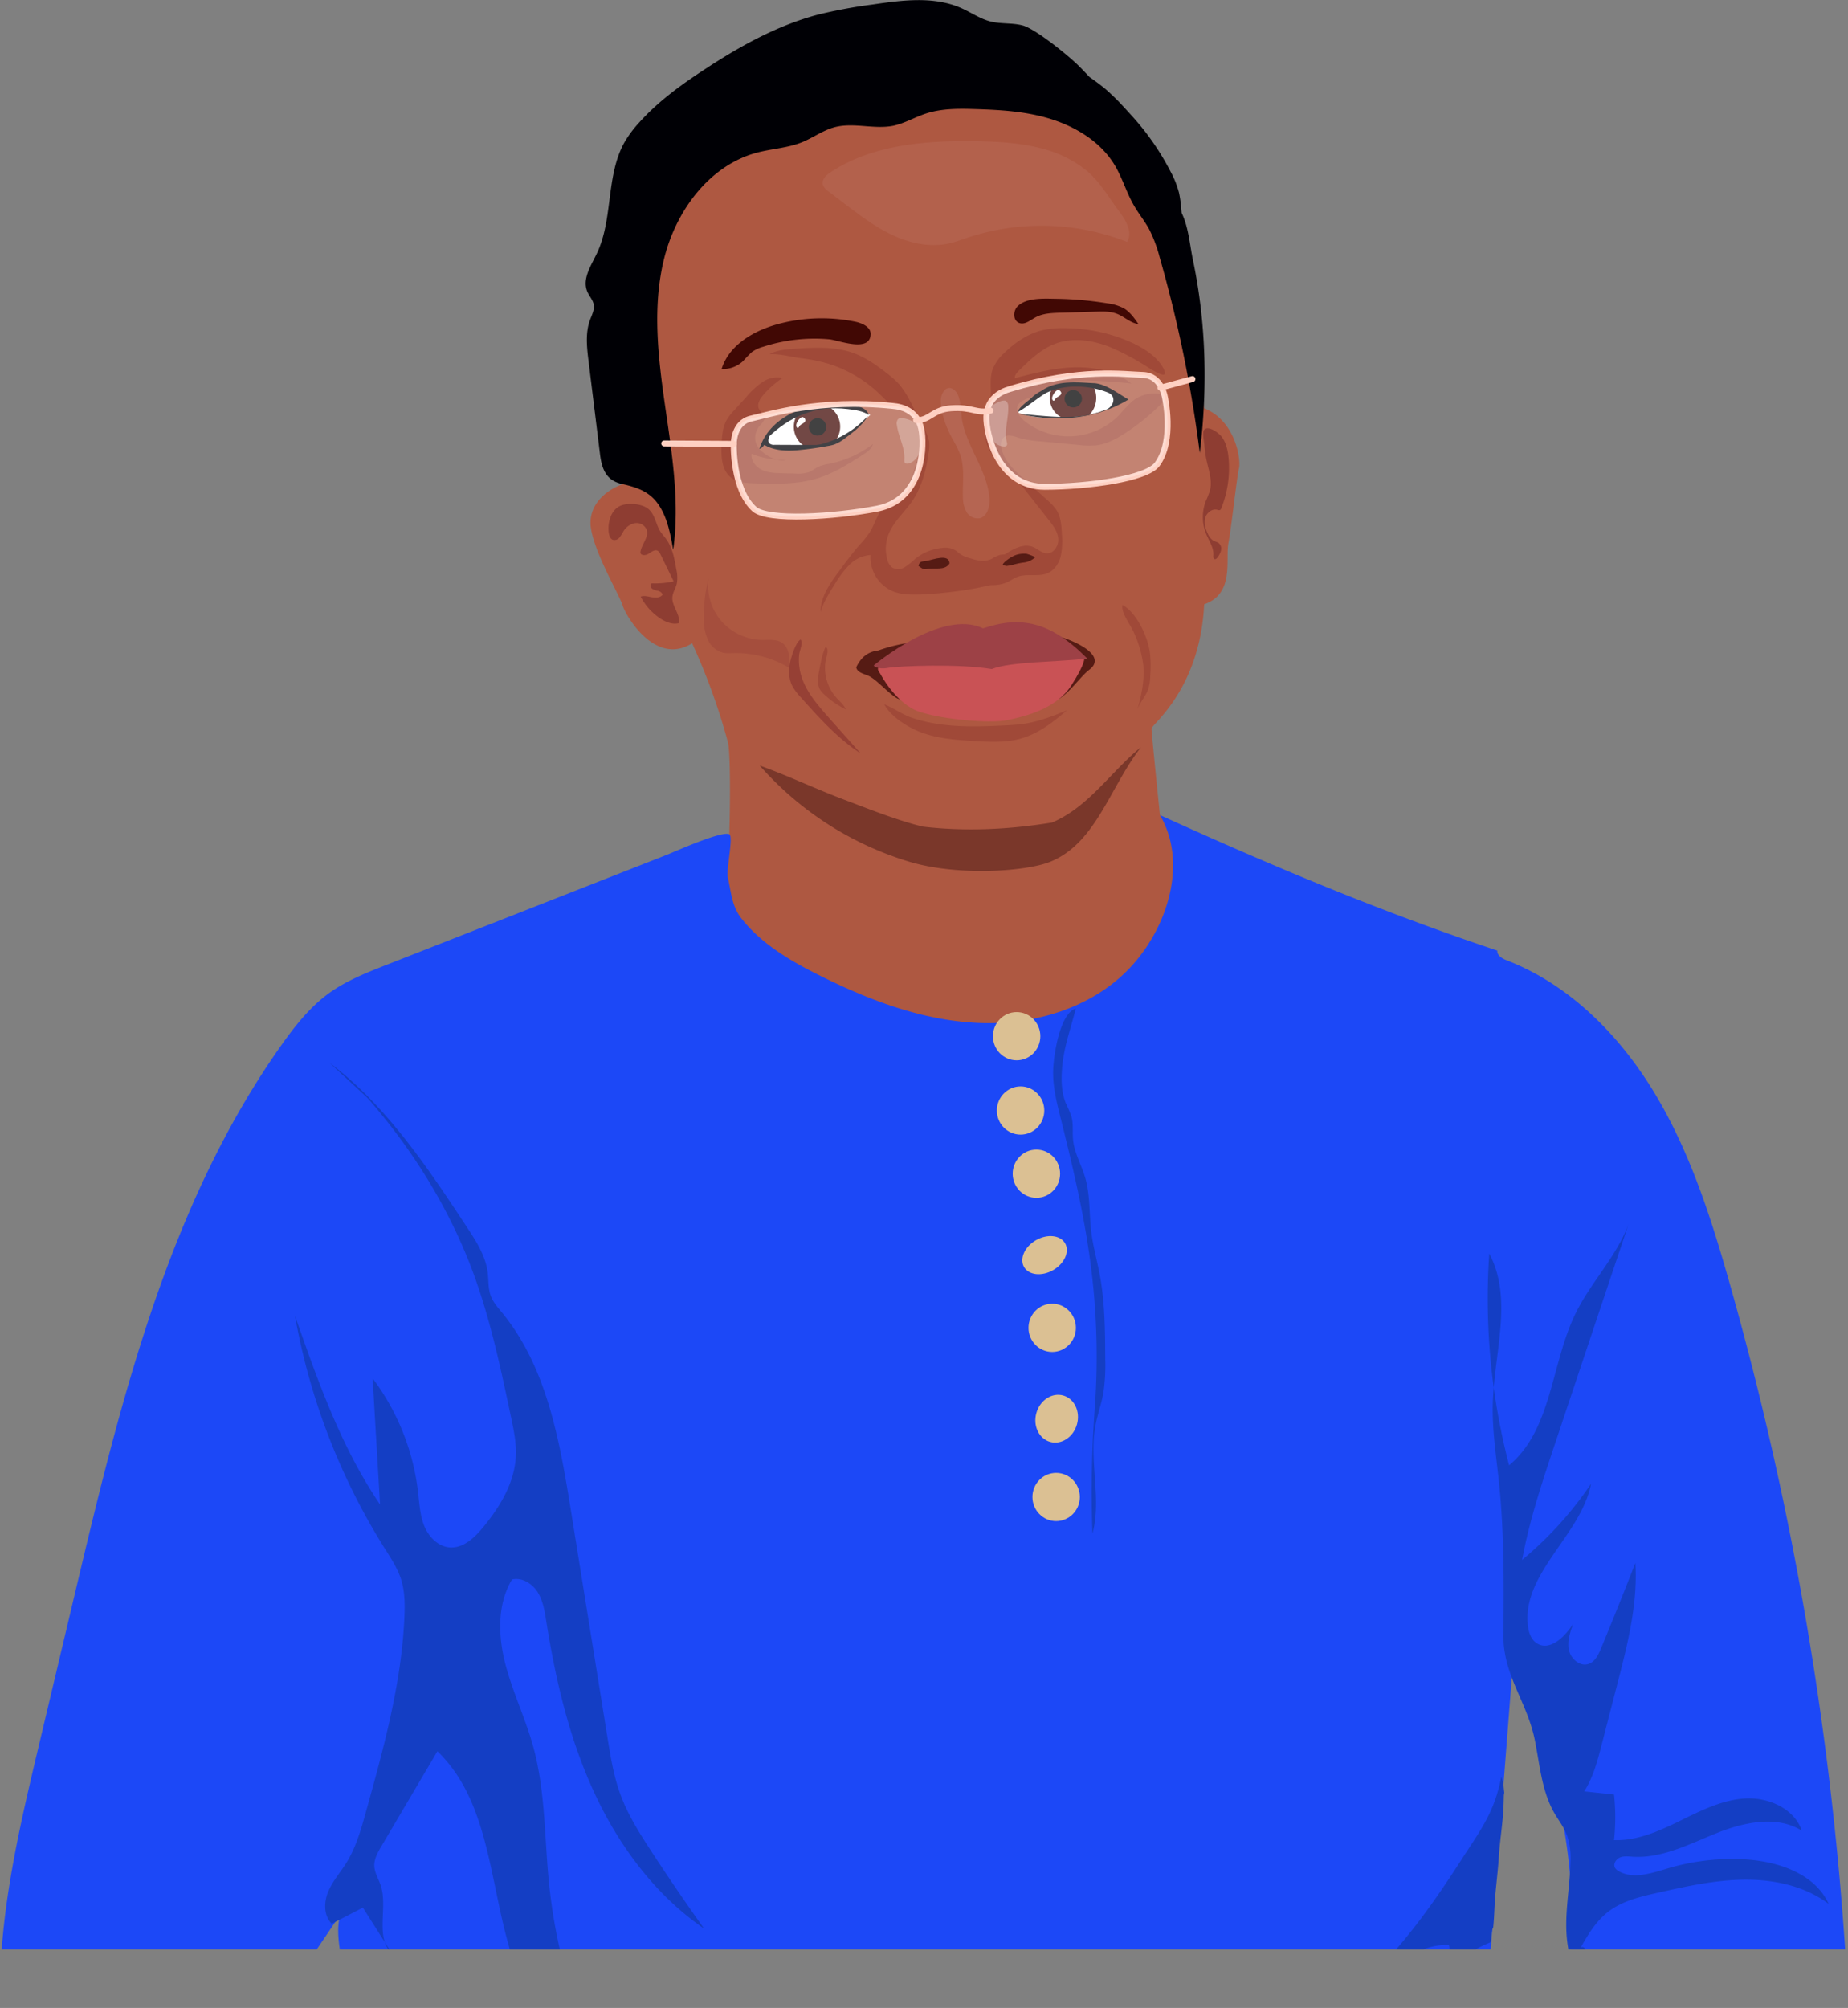 <svg xmlns="http://www.w3.org/2000/svg" xmlns:xlink="http://www.w3.org/1999/xlink" viewBox="0 0 779.54 846.87"><rect x="0" y="0" width="779.54" height="846.87" fill="#808080" stroke="none"/><defs><style>.cls-1,.cls-10,.cls-12{fill:none;}.cls-2{clip-path:url(#clip-path);}.cls-3{fill:#ae5841;}.cls-4{fill:#a04938;}.cls-5{fill:#000005;}.cls-6{fill:#410804;}.cls-11,.cls-7,.cls-8{fill:#fff;}.cls-8{opacity:0.27;}.cls-13,.cls-9{fill:#c48178;}.cls-9{opacity:0.32;}.cls-10,.cls-12{stroke:#fed0c2;stroke-miterlimit:10;stroke-width:2.5px;}.cls-11{opacity:0.26;}.cls-12{stroke-linecap:round;}.cls-13{opacity:0.21;}.cls-14{fill:#561b14;}.cls-15{fill:#c95255;}.cls-16{fill:#9d4146;}.cls-17{fill:#964035;}.cls-18{fill:#a54e3d;}.cls-19{fill:#8e3d32;}.cls-20{fill:#7a372a;}.cls-21{fill:#1c48f7;}.cls-22{fill:#143ec4;}.cls-23{fill:#dbc093;}</style><clipPath id="clip-path" transform="translate(-3.15 -25.8)"><rect class="cls-1" width="796" height="848"/></clipPath></defs><g id="Layer_2" data-name="Layer 2"><g id="Слой_1" data-name="Слой 1"><g class="cls-2"><path class="cls-3" d="M503.56,145.56c-3.12-4.89-16.89-44.45-17.34-45.78S457.33,66.89,456,66s-29.33-8.44-46.67-8.89-50.66-4.89-67.11,2.67-47.55,23.11-54.66,31.11-21.34,9.33-20.89,25.78-4,24.44-.89,58.22,17.78,60.89,17.78,60.89-6.23-8-14.23-6.67-18.66,8.45-16.89,19.56,12,28,13.34,32.44,13.78,25.78,29.33,16a267.73,267.73,0,0,1,15.11,41.78c1.34,5.33.89,40,0,49.33s-.44,22.67,3.11,25.78,14.67,26.22,29.34,36,53.77,42.22,89.77,44,124-46.22,119.56-53.33-26.67-48.89-38.22-55.11-21.34-16-21.34-16-3.55-34.67-3.55-36.45,20.44-16.44,22.22-52.44C524,276.22,520,262,521.33,254.89s3.56-28,4.45-31.56-1.34-20-14.67-25.33C507.56,174.89,503.56,145.56,503.56,145.56Z" transform="translate(-3.15 -25.8)"/><path class="cls-4" d="M407,258.52a3.86,3.86,0,0,1,.93,1.4c1.22,3.22,6.47,4.13,8.42,7,1.42,2.06,9.77,3.16,12.23,2.67-6.88,4.43-29.33,6.78-37.51,6.95-3.79.08-7.68.07-11.21-1.32a15.5,15.5,0,0,1-9.48-15.32,13.84,13.84,0,0,0-8.93,4.13,41.29,41.29,0,0,0-6.06,8c-2.4,3.77-4.83,7.6-6.08,11.88-.09-6.28,3.81-11.84,7.55-16.9,2.9-3.92,5.8-7.85,9-11.53a40.65,40.65,0,0,0,4.32-5.39c1.93-3.17,2.82-7,5.34-9.74,2-2.15,4.77-3.37,7-5.29,4.12-3.56,5.83-9.1,7.27-14.35,1.17-4.3,2.28-8.85,1.12-13.15a25.9,25.9,0,0,0-4.13-7.71,5.11,5.11,0,0,0-2.07-2,9,9,0,0,0-2.44-.3c-3-.31-5.32-2.8-7.49-5a55,55,0,0,0-21.44-13.1A67.34,67.34,0,0,0,341,176.89c-4.47-.61-8.62-1.89-13.21-1.7,3.2-1.79,7-2.06,10.65-2.3,8.16-.54,16.57-1,24.29,1.66,5.39,1.89,10.13,5.24,14.63,8.76a37.09,37.09,0,0,1,5.22,4.71,41.33,41.33,0,0,1,5.28,8.57l5.3,10.39a16.86,16.86,0,0,1,1.94,5.12,15.56,15.56,0,0,1-.18,4.36c-1,7.28-2.84,14.64-7,20.71-3.27,4.78-7.94,8.71-10,14.12a16.87,16.87,0,0,0-.54,10.3,6,6,0,0,0,2.2,3.62,5.22,5.22,0,0,0,5.23-.2,29.06,29.06,0,0,0,4.29-3.41,21.25,21.25,0,0,1,11.81-4.73,8.26,8.26,0,0,1,5.71,1.34,11.87,11.87,0,0,0,4.57,2.73l1.87.53a17.62,17.62,0,0,0,4.64.88,8.68,8.68,0,0,0,3.93-.91,15.75,15.75,0,0,1,3.23-1.56,21.73,21.73,0,0,1,2.43-.24A12.52,12.52,0,0,0,431,258.3c-.66,1.21-2.09,1.72-3.31,2.37a11.48,11.48,0,0,0-4,3.53c-.82,1.16-1.48,2.52-2.68,3.28a7.45,7.45,0,0,1-3.47.81l-3.33.21a8.25,8.25,0,0,1-4-.4c-2.24-1-3-3.75-4.66-5.62a5.88,5.88,0,0,1-1-1.36,1.31,1.31,0,0,1,.28-1.57C405.68,260.07,405.94,258.27,407,258.52Z" transform="translate(-3.15 -25.8)"/><path class="cls-4" d="M453.52,164.22a40.61,40.61,0,0,0-10.56.83c-6.19,1.48-11.66,5.19-16.2,9.64a18.52,18.52,0,0,0-4.91,6.94c-1.35,3.89-.48,8.16-.8,12.26a4.88,4.88,0,0,1-.32,1.57,11.77,11.77,0,0,1-1.26,1.84c-1.32,1.92-1.28,4.44-1.2,6.77.16,4.17.39,8.57,2.64,12.1,1.44,2.25,3.59,3.94,5.54,5.77a88.15,88.15,0,0,1,8.48,9.71L445.46,245c1.87,2.37,3.82,4.92,4.1,7.92s-1.91,6.44-4.92,6.26c-2.11-.12-3.74-1.86-5.69-2.67-4.09-1.69-8.6.89-12.27,3.37a30.89,30.89,0,0,0-5,3.89c-2.74,2.8-5.2,7-9.1,6.68-.24.82.87,1.33,1.72,1.46,4.66.7,9.65,1.37,13.91-.66,1.39-.66,2.65-1.58,4.08-2.13,4.13-1.58,9.06.18,13.06-1.71,2.74-1.29,4.51-4.12,5.26-7.06a31.57,31.57,0,0,0,.48-9.06c-.16-3.58-.38-7.34-2.29-10.37a20.69,20.69,0,0,0-3.89-4.21l-10.05-9.06c-4.07-3.66-8.37-7.74-9.32-13.13a4.62,4.62,0,0,1,.85-4.1c1.67-1.66,4.44-.64,6.69.08a38.72,38.72,0,0,0,8.3,1.39l16.81,1.58a34.79,34.79,0,0,0,7.28.17c4.46-.51,8.53-2.71,12.3-5.15A92.06,92.06,0,0,0,492.13,197c1.29-1.26,2.64-2.87,2.27-4.63a14.9,14.9,0,0,0-13.48,2.55,57.31,57.31,0,0,0-5.38,5.63,29.86,29.86,0,0,1-40,3c-2.13-1.66-4.2-4.41-3-6.83.69-1.41,2.27-2.13,3.72-2.73l10.35-4.3a42,42,0,0,1,9-3,38.81,38.81,0,0,1,7.77-.34q8.53.27,17,1.17c-6.75-5.18-15.59-7-24.09-6.78s-16.83,2.42-25.06,4.57c-.13-1.25.84-2.33,1.75-3.21,4.58-4.49,9.35-9.11,15.36-11.34,7.4-2.75,15.78-1.49,23.11,1.45a107.19,107.19,0,0,1,15.12,8c1.92,1.16,10.59,7.06,7.23.79-4.16-7.75-16.07-12.39-24-14.52A70.7,70.7,0,0,0,453.52,164.22Z" transform="translate(-3.15 -25.8)"/><path class="cls-4" d="M325.42,192.05a39.36,39.36,0,0,1,7.84-6.85A11.26,11.26,0,0,0,324.7,187a33.25,33.25,0,0,0-6.59,6.07l-5.32,5.86a23.4,23.4,0,0,0-3,3.81c-1.85,3.17-2.11,7-2.26,10.64-.2,5,0,10.68,3.92,13.78,2.73,2.18,6.49,2.39,10,2.5,9,.27,18.15.51,26.73-2.18,6.89-2.15,13.07-6.1,19.15-10,1.73-1.11,3.6-2.41,4.06-4.41a44.94,44.94,0,0,1-18.31,8.32,20.5,20.5,0,0,0-4.4,1.15c-1.54.69-2.85,1.83-4.42,2.43a14.23,14.23,0,0,1-5.52.58l-5.88-.16c-2.85-.08-5.79-.18-8.36-1.42s-4.67-3.92-4.28-6.75a35.67,35.67,0,0,0,14.66,2.5c-2.68.79-5.56-.31-7.95-1.77s-4.51-3.36-5.1-6a7.82,7.82,0,0,1,1-5.48c.76-1.39,3-3,2.84-4.62s-2.38-2.67-2.65-4.41C322.7,195.4,324.16,193.47,325.42,192.05Z" transform="translate(-3.15 -25.8)"/><path class="cls-5" d="M506.39,135.6c-1.41-6.72-1.83-13.86-4.79-20l-.18-1.92a48.18,48.18,0,0,0-.93-6.56,39.43,39.43,0,0,0-3.59-9,108.92,108.92,0,0,0-13.62-20.4c-1.85-2.18-3.79-4.3-5.74-6.4a91.61,91.61,0,0,0-8.19-8.06c-2.13-1.79-4.4-3.39-6.64-5-1.38-1.46-2.83-3-4.38-4.54-4-4.08-18.29-15.72-23.8-17.19-4.36-1.16-9-.56-13.41-1.63s-8.24-3.8-12.4-5.65c-11.56-5.14-24.88-3.4-37.4-1.56a209.18,209.18,0,0,0-22.82,4.21c-17.19,4.49-33,13.25-47.85,23-10.06,6.56-19.9,13.68-27.91,22.63A47.14,47.14,0,0,0,266.47,86c-7.83,14.13-4.6,32.22-11.59,46.78-2.46,5.13-6.23,10.74-4,16,.82,1.94,2.43,3.56,2.75,5.64s-.83,4.26-1.6,6.33c-2,5.47-1.34,11.52-.62,17.3l4.83,39.24c.8,6.48,2.64,11.15,9.22,12.62,7.43,1.67,12.88,3.68,16.75,10.82,2.82,5.19,3.88,11.12,4.91,16.93,2.87-20.46-.63-41.21-3.56-61.67s-5.25-41.56-.15-61.58,19.17-39,39.16-44.26c6.25-1.64,12.87-1.92,18.86-4.34,4.71-1.9,8.91-5.07,13.82-6.37,8-2.1,16.55,1,24.64-.59,4.79-1,9.09-3.58,13.73-5.12,6.65-2.19,13.81-2.14,20.81-1.92,11.06.33,22.26,1,32.79,4.45S467.69,86,473.38,95.47c3.28,5.48,5,11.76,8.26,17.27,1.95,3.33,4.41,6.35,6.26,9.74a58.44,58.44,0,0,1,4.47,12,549.11,549.11,0,0,1,16.88,82.34C512.57,189.68,512,162.33,506.39,135.6Z" transform="translate(-3.15 -25.8)"/><path class="cls-6" d="M370.42,166.81c.13-3.05-3.5-4.71-6.5-5.33a70.6,70.6,0,0,0-33,1.12c-10.07,2.81-20.33,8.86-23.38,18.86a12.57,12.57,0,0,0,9.1-3.4,52.54,52.54,0,0,1,3.68-3.78,15.32,15.32,0,0,1,4.77-2.23A70.39,70.39,0,0,1,353,168.91C356.92,169.3,370.11,174.63,370.42,166.81Z" transform="translate(-3.15 -25.8)"/><path class="cls-6" d="M432.4,155c-2,2-1.95,6,.64,7,2.37.92,4.71-1.14,6.93-2.36,3.08-1.68,6.73-1.83,10.23-1.94l15.42-.46c3-.09,6-.16,8.75.93,3.11,1.23,5.67,3.89,9,4.32-1.69-2.47-3.47-5-6-6.57a19.94,19.94,0,0,0-7.08-2.18,146.32,146.32,0,0,0-21.82-1.92C443.6,151.75,436.14,151.25,432.4,155Z" transform="translate(-3.15 -25.8)"/><path class="cls-7" d="M346.17,214.67c11.83-2.17,14.51-5.76,24.08-13.84-8.5-7.16-39.08-4.83-44.17,12.17C330.4,215.45,341.6,215.5,346.17,214.67Z" transform="translate(-3.15 -25.8)"/><path class="cls-7" d="M437.29,195.29C452.79,181,483,190.52,473.56,197c-11.31,6.15-33.85,6.31-40.77,2.85C432.4,198.9,435.1,196.89,437.29,195.29Z" transform="translate(-3.15 -25.8)"/><path class="cls-6" d="M352.54,197.27a5.39,5.39,0,0,1-1.1.17,32.74,32.74,0,0,0-8.47,1.19,18.45,18.45,0,0,0-3.22,1.57,9.77,9.77,0,0,0,4.3,14.61c1.62-.38,3.26-.61,5.05-.85.34-.05.67-.12,1-.18q.94-.32,1.89-.6a5,5,0,0,1,1.9-.22l.69-.18a9.73,9.73,0,0,0-2-15.51Z" transform="translate(-3.15 -25.8)"/><path class="cls-6" d="M464.58,189.17a4.55,4.55,0,0,1-3.33-.84,21.74,21.74,0,0,0-11.48.94c-.89.84-2.44,0-3.3,1.35a9.28,9.28,0,0,0,4.95,11.48c3.33-.34,7.73-.66,11.18-1.23A10.36,10.36,0,0,0,464.58,189.17Z" transform="translate(-3.15 -25.8)"/><path class="cls-5" d="M465.08,187.42c-8.09-.37-15.94-1.43-22.88,3.37a16.65,16.65,0,0,0-4.53,3.38c-.88.66-5.34,4.06-5.07,5.35,3.74-2,8.12-5.82,11.72-7.92,7.79-3.95,18.37-3.34,26.1-.27,4.28,1.71,2.15,6.65-1.26,7.4-11.29,4.74-24.16,2.55-36,1.62,15.3,3.64,32.34,2.37,46-6.07C474.82,191.8,470.06,188,465.08,187.42Z" transform="translate(-3.15 -25.8)"/><path class="cls-5" d="M360.78,198.33c-13.89-1.66-24.68,3.33-33.52,11.86-1.11,1.82-1.73,4.33-3.78,4.95,4.1-13.25,19.21-19.47,32.19-18.76,4.25,0,12.53-.31,14,4.47C367.2,199.13,363.8,198.7,360.78,198.33Z" transform="translate(-3.15 -25.8)"/><path class="cls-5" d="M327.71,212.79a2.8,2.8,0,0,0,2.16.62l15.63.07c.64,0,1.28,0,1.93,0a17.52,17.52,0,0,0,3.71-.79,40.51,40.51,0,0,0,18.13-11.5c-2.18,3.84-5.83,6.6-9.37,9.23a17.87,17.87,0,0,1-4.8,2.85,17.13,17.13,0,0,1-2.75.63A128.69,128.69,0,0,1,339,215.73c-5.06.35-10.51,0-14.54-3.07a10.74,10.74,0,0,0,1.81-1.94c.43-.6.75-1.65,1.27-2.08C328,209.94,326.63,211.62,327.71,212.79Z" transform="translate(-3.15 -25.8)"/><circle cx="344.85" cy="180.07" r="3.67"/><circle cx="452.73" cy="168.19" r="3.67"/><path class="cls-7" d="M341.21,201.83a1.23,1.23,0,0,1,.53-.11A1.6,1.6,0,0,1,342.9,203a1.16,1.16,0,0,1-.4.89c-.53.54-1.27.78-1.82,1.29s-.68,1.53-1.3,1C338.26,205,340.18,202.24,341.21,201.83Z" transform="translate(-3.15 -25.8)"/><path class="cls-8" d="M382,202.56a2.82,2.82,0,0,0-.53,2.49c.66,4.94,3.49,9.57,3.16,14.55,0,.56-.07,1.22.37,1.56a1.39,1.39,0,0,0,1.08.16c2.44-.39,4.28-2.6,5-5a19.06,19.06,0,0,0,.22-7.38c-.18-1.77-.5-3.75-1.94-4.8C388.16,203.28,383.34,201.36,382,202.56Z" transform="translate(-3.15 -25.8)"/><path class="cls-9" d="M400,195.07c.21,5.52,2.23,10.82,4.84,15.69a46.92,46.92,0,0,1,3.31,6.66c2,5.65,1,11.86,1.18,17.85a13,13,0,0,0,1.43,6.28,5.5,5.5,0,0,0,5.39,2.88c3.45-.62,4.65-5,4.38-8.51-.89-11.54-9.3-21.23-11.49-32.59-.64-3.33-.35-10.18-3-12.73C402.59,187.36,399.85,191.63,400,195.07Z" transform="translate(-3.15 -25.8)"/><path class="cls-8" d="M427.5,194.93a2.85,2.85,0,0,1,.95,2.36c.19,5-1.8,10-.62,14.88.13.54.28,1.19-.1,1.6a1.35,1.35,0,0,1-1,.34c-2.48,0-4.67-1.82-5.77-4.05a19.26,19.26,0,0,1-1.48-7.23c-.12-1.78-.15-3.79,1.09-5.07C421.59,196.69,426,194,427.5,194.93Z" transform="translate(-3.15 -25.8)"/><path class="cls-7" d="M449.13,190.41a1.09,1.09,0,0,1,.53-.1,1.29,1.29,0,0,1,.92.66,1.1,1.1,0,0,1,.23.57,1.2,1.2,0,0,1-.39.89c-.53.53-1.27.78-1.82,1.28s-.69,1.53-1.3.95C446.18,193.6,448.1,190.82,449.13,190.41Z" transform="translate(-3.15 -25.8)"/><path class="cls-10" d="M312.67,213s-.17-9,7.33-10.67,28.83-8.5,59.67-5.33c4.33.33,11.16,2.33,12.33,11s-.67,28.83-18.83,32.33-46.26,5.25-51.84.17C312,232,312.67,213,312.67,213Z" transform="translate(-3.15 -25.8)"/><path class="cls-10" d="M494.48,193s-1.55-8.87-9.23-9.07-26.37-3.09-56,5.91c-4.19,1.16-10.51,4.43-10,13.16s6.17,28.17,24.67,28.13,42.84-3.43,47.34-9.48C498.77,211.5,494.48,193,494.48,193Z" transform="translate(-3.15 -25.8)"/><path class="cls-11" d="M312.67,213s-.17-9,7.33-10.67,28.83-8.5,59.67-5.33c4.33.33,11.16,2.33,12.33,11s-.67,28.83-18.83,32.33-46.26,5.25-51.84.17C312,232,312.67,213,312.67,213Z" transform="translate(-3.15 -25.8)"/><path class="cls-11" d="M494.48,193s-1.55-8.87-9.23-9.07-26.37-3.09-56,5.91c-4.19,1.16-10.51,4.43-10,13.16s6.17,28.17,24.67,28.13,42.84-3.43,47.34-9.48C498.77,211.5,494.48,193,494.48,193Z" transform="translate(-3.15 -25.8)"/><path class="cls-12" d="M389.56,203c5.46.38,7-4.44,14.66-5,9.23-.67,10.65,2.36,16.79,1" transform="translate(-3.15 -25.8)"/><line class="cls-12" x1="280.18" y1="187.03" x2="309.51" y2="187.2"/><line class="cls-12" x1="489.51" y1="163.53" x2="503.01" y2="159.87"/><path class="cls-13" d="M442.34,88.37c-8.93-2.36-18.24-2.83-27.47-3-21.22-.33-43.6,1.38-61.33,13.06-1.83,1.2-3.8,3-3.33,5.16a5.76,5.76,0,0,0,2.48,3l6.87,5.23c6.49,4.93,13.05,9.91,20.46,13.31s15.84,5.14,23.78,3.29c2.47-.58,4.84-1.48,7.24-2.29a99,99,0,0,1,67.57,1.7c2.44-4.07-.53-9.13-3.38-12.92-4.25-5.63-8.11-12.46-13.55-17A48.94,48.94,0,0,0,442.34,88.37Z" transform="translate(-3.15 -25.8)"/><path class="cls-14" d="M373.64,300.15c-4.47.49-7.37,3-9.31,7.1.43,2.54,4.2,2.85,6.09,4.08,3.13,1.83,8.11,7.43,11.33,9.09,3.77,1.41,2.72-.09,5.78,2.8a100.36,100.36,0,0,0,56.64-1c6.88.85,13.31-9.75,18.16-13.7,11.64-8.26-19-18-25.21-16C416,297.1,394.11,292.79,373.64,300.15Z" transform="translate(-3.15 -25.8)"/><path class="cls-15" d="M374.5,310s6.5,12.67,16.5,16,30,5,37.17,3.5,20.5-4.67,26.83-14.5,5.5-11.67,5.5-11.67L422,304.5,374.33,307S372.33,307.17,374.5,310Z" transform="translate(-3.15 -25.8)"/><path class="cls-16" d="M371.67,306.5s28.66-24.17,46.16-15.67c15.67-5.33,28.34-3.08,44,12.75-13.66,1.5-32.41,1.25-40.33,4.42-13.5-2.33-39.33-1.33-43.83-.5S371.67,306.5,371.67,306.5Z" transform="translate(-3.15 -25.8)"/><path class="cls-4" d="M400.37,331.35c8.77,1.17,17.67.85,26.51.4a82.11,82.11,0,0,0,8.86-.78c6-1,11.79-3.24,17.45-5.58-5.81,5.06-12.11,9.89-19.53,11.95-6.41,1.79-13.2,1.37-19.84,1-7.79-.51-15.75-1.05-23-4-5.28-2.19-11.9-6.33-14.68-11.49,3.87,1.49,7.33,4.14,11.36,5.57A64.18,64.18,0,0,0,400.37,331.35Z" transform="translate(-3.15 -25.8)"/><path class="cls-4" d="M351.34,305a18.8,18.8,0,0,0,4.57,15c1.44,1.6,3.18,3,4.07,5a36.74,36.74,0,0,1-9.16-6.31,10,10,0,0,1-1.79-2.11c-1.25-2.15-.91-4.85-.44-7.3.66-3.43,1.27-7.33,2.74-10.5C353.24,299.08,351.53,303.55,351.34,305Z" transform="translate(-3.15 -25.8)"/><path class="cls-17" d="M340.77,309.49c1.76,7.36,7,13.33,12,19l13.47,15.11c-9.69-6.31-17.53-15-25.25-23.65a23.74,23.74,0,0,1-3.61-4.81c-1.78-3.5-1.68-7.73-.57-11.51.71-2.39,2-6.65,4-8.11,1.3,1.13-.39,4.72-.55,6.33A22.9,22.9,0,0,0,340.77,309.49Z" transform="translate(-3.15 -25.8)"/><path class="cls-4" d="M485.37,305.83c.71,6.38-.61,12.81-2.37,19,1.18-3.1,3.64-5.61,4.64-8.77a21.14,21.14,0,0,0,.72-5.33,52.38,52.38,0,0,0-.14-9.7c-.93-6.6-5.46-16.69-11.54-20.09-.84,3,3.19,8.19,4.4,10.87A47.2,47.2,0,0,1,485.37,305.83Z" transform="translate(-3.15 -25.8)"/><path class="cls-18" d="M307.31,287.59a23.5,23.5,0,0,0,17.33,8.12c2.88,0,6-.4,8.41,1.21,3.19,2.17,3.31,6.75,3.08,10.61a43.61,43.61,0,0,0-23.77-6.27,18.14,18.14,0,0,1-4-.11,9.82,9.82,0,0,1-6.69-5.7,22.14,22.14,0,0,1-1.67-8.91A68,68,0,0,1,302,269.79,23.3,23.3,0,0,0,307.31,287.59Z" transform="translate(-3.15 -25.8)"/><path class="cls-19" d="M265.18,239c-4.22,1.6-5.78,6.93-5.24,11.41.15,1.22.57,2.63,1.72,3.06a2.69,2.69,0,0,0,2.75-.9,16.06,16.06,0,0,0,1.65-2.57,7.35,7.35,0,0,1,4.83-3.54,4.6,4.6,0,0,1,5,2.66c1.18,3.24-2.29,6.34-2.61,9.78.26,1.41,2.39,1.2,3.57.39s2.66-1.9,3.85-1.12a3.16,3.16,0,0,1,1,1.32L287.32,271a36.79,36.79,0,0,1-9.24.84c-.78.44-.55,1.71.15,2.26a7,7,0,0,0,2.51.88c.86.25,1.78.82,1.85,1.71-1,1.25-2.88,1.27-4.45,1s-3.23-.83-4.73-.25a24.69,24.69,0,0,0,8.15,9.13c2.35,1.57,5.23,2.76,8,2.05.6-3.79-3.1-7.2-2.78-11,.16-2,1.41-3.74,1.87-5.69a15.05,15.05,0,0,0-.22-6c-.77-4.47-1.62-9.13-4.29-12.8-.83-1.14-1.83-2.17-2.57-3.38-1.8-3-2.19-7.15-5.07-9.4C273.83,238.23,268.23,237.8,265.18,239Z" transform="translate(-3.15 -25.8)"/><path class="cls-19" d="M518.54,210.08c1.84,2.48,2.52,5.63,2.83,8.7a45.72,45.72,0,0,1-3,21.28c-.15.37-.35.79-.73.9a1.7,1.7,0,0,1-.91-.13c-2.22-.64-4.59,1.21-5.2,3.44s.11,4.63,1.14,6.7a6.05,6.05,0,0,0,2.56,3,15.44,15.44,0,0,1,1.88.77,3.12,3.12,0,0,1,1.12,3.12,7.66,7.66,0,0,1-1.55,3.11c-.27.36-.65.76-1.09.68-.64-.13-.66-1-.61-1.67.22-3.16-1.8-6-3-8.91a18.8,18.8,0,0,1-.21-13.86,43.78,43.78,0,0,0,1.76-4.48c1.14-4.29-.58-8.74-1.49-13.08a49.58,49.58,0,0,1-.86-6.31c-.09-1.24-.91-5-.22-6.06C512.6,204.81,517.37,208.5,518.54,210.08Z" transform="translate(-3.15 -25.8)"/><path class="cls-20" d="M359.33,363.11c10,3.78,22.58,8.8,33.11,11.33,18.17,2.14,36.37,1.22,54.47-1.72,15.56-6.56,24.89-21.56,37.55-31.79-13.28,17.07-19,40.65-38.46,48.4-9.88,3.95-38.14,6.13-59,0a136.68,136.68,0,0,1-63.39-40.65C335.9,353.11,347.05,358.47,359.33,363.11Z" transform="translate(-3.15 -25.8)"/><path class="cls-14" d="M426.17,264.11c.76.11,1.14.5,1.9.36.49-.08,1.73-.26,2.21-.41a29.41,29.41,0,0,1,4.66-1,8.38,8.38,0,0,0,4.91-2.25,19.8,19.8,0,0,0-3.68-1.43,11,11,0,0,0-4,.35C429.61,260.47,425.89,263.28,426.17,264.11Z" transform="translate(-3.15 -25.8)"/><path class="cls-14" d="M394,262.37c-1.76.32-3-.05-3.4,2.13,1.14.76,1.8,1.53,3.17,1.39,3.24-.91,7.9.88,9.92-2.45C403.49,259.17,396.89,261.83,394,262.37Z" transform="translate(-3.15 -25.8)"/><path class="cls-21" d="M732.79,567.16C725,539.61,716.16,512,701.46,487.42s-35.9-46.17-62.6-56.54c-2-.76-4.34-2.12-4.09-4.15-49.3-16.5-94.91-35.64-142.33-57.17,11.9,20.12,3.25,47.73-12.87,64.66s-40.65,24.06-64,23-45.76-9.57-66.67-20c-12.25-6.12-24.46-13.22-32.95-24-4.1-5.17-4.32-10.92-5.78-17.37-.73-3.18,2.42-17.16.66-18.16-3-1.71-23,7.31-26.45,8.67l-23.83,9.35L166,432.82c-8.38,3.29-16.86,6.64-24.14,11.93-8.09,5.86-14.35,13.87-20.12,22C74,534.24,54,616.83,34.91,697.21q-7.74,32.64-15.49,65.28c-8.6,36.23-17.26,73-16.17,110.19a806.91,806.91,0,0,1,119-4.46,11.17,11.17,0,0,1,2-1.6l-.11,0L147,832.84c-3.67,8.66,2.31,26.49,3,34.49,10,6.67,29.12-1.52,41.11-1.55l439.56-1.1,10.38-133.76a235.08,235.08,0,0,1,23.31,136.3,383.69,383.69,0,0,1,118.34.87A1365.5,1365.5,0,0,0,732.79,567.16Z" transform="translate(-3.15 -25.8)"/><path class="cls-22" d="M165.49,844.94a11.14,11.14,0,0,0,2.95,4.67Z" transform="translate(-3.15 -25.8)"/><path class="cls-22" d="M277.9,806.62c-5-7.7-10-15.55-13.11-24.19-2.79-7.64-4.09-15.72-5.38-23.75q-7.73-47.91-15.44-95.84c-4.74-29.41-10.13-60.33-29-83.37-1.83-2.23-3.81-4.43-4.81-7.14-1.16-3.13-.87-6.58-1.29-9.89-.9-7-4.91-13.23-8.81-19.15-16.66-25.23-33.78-51-57.88-69.23l15.93,14.75c19.9,22.61,36.11,49.12,46,77.58,6.48,18.62,10.57,38,14.64,57.26,1.12,5.34,2.26,10.74,2,16.19-.48,11.23-6.65,21.43-13.8,30.1-3.63,4.41-8.38,8.92-14.08,8.51-4.92-.36-8.88-4.47-10.73-9s-2.09-9.6-2.66-14.5a99,99,0,0,0-19.15-47.83q1.56,26.61,3.14,53.22c-16.42-24.15-26.25-52.06-35.89-79.62A275.09,275.09,0,0,0,165.52,679c2.59,4.11,5.32,8.23,6.8,12.86,1.63,5.12,1.65,10.6,1.42,16-1.22,27.93-8.74,55.15-16.22,82.09-2.06,7.41-4.17,14.94-8.23,21.48-2.55,4.09-5.84,7.76-7.7,12.2s-1.93,10.15,1.51,13.52l13.13-6.79q4.62,7.3,9.26,14.6c-2.38-7,.76-16.43-1.75-24-.91-2.74-2.59-5.3-2.7-8.18s1.42-5.64,2.91-8.17l23.71-40.2c22.14,21.32,21.93,56,31.12,85.37a126.86,126.86,0,0,0,5.94,15.31c6.39,0,12.83-.11,19.21.26a234.32,234.32,0,0,1-9.2-45.35c-1.93-19.23-1.51-38.87-6.64-57.51-3.26-11.82-8.69-23-11.76-34.84s-3.5-25.18,2.8-35.7c4.19-1,8.55,1.73,10.83,5.38s2.95,8.06,3.63,12.31c3.92,24.67,9.66,49.25,20.11,71.93s25.86,43.51,46.45,57.63Q288.69,823.14,277.9,806.62Z" transform="translate(-3.15 -25.8)"/><path class="cls-22" d="M631.36,554.52A279.83,279.83,0,0,0,633.25,611C634.92,591.6,640.4,571.43,631.36,554.52Z" transform="translate(-3.15 -25.8)"/><path class="cls-22" d="M739.94,810.06a94.43,94.43,0,0,0-33.05,3.69c-6.88,2-14.61,4.8-20.86,1.27a4,4,0,0,1-1.63-1.46c-.86-1.59.42-3.65,2.1-4.34s3.58-.43,5.39-.32c12.39.76,24-5.41,35.5-10s25.3-7.56,35.81-1c-3.13-9.28-14-14.09-23.72-13.58s-18.81,5.1-27.6,9.41-18.1,8.51-27.89,8.17a89.49,89.49,0,0,0,0-19.22l-12.56-1.35c3.79-6,5.61-12.94,7.38-19.79q3.28-12.78,6.59-25.55c4.32-16.71,8.66-33.75,7.59-51q-7.05,18.11-14.49,36.05c-1.1,2.67-2.5,5.61-5.23,6.54-3.62,1.23-7.48-2.1-8.29-5.83s.5-7.56,1.8-11.14c-3.46,5.5-9.87,11.78-15.35,8.26-2.53-1.62-3.53-4.83-3.82-7.82-2.17-22,22.47-37.76,26.7-59.47a152.24,152.24,0,0,1-29.09,32.13c3.08-16.73,8.5-32.93,13.9-49.07q15.48-46.28,31-92.56c-5,13.57-15.85,24.47-22.29,37.56-10.45,21.24-9.93,49-28.1,64.17A278.35,278.35,0,0,1,633.25,611c-.19,2.26-.34,4.5-.4,6.73-.31,11,1.42,21.93,2.57,32.87,2.26,21.47,2.11,43,1.89,64.55-.18,17.45,10.19,28.41,13.39,45.12,2,10.22,2.88,21,8,30,1.82,3.19,4.15,6.12,5.46,9.56a29.18,29.18,0,0,1,1.47,10.92c-.18,11.26-2.73,22.51-1.41,33.68.8,6.85,3,13.51,3.29,20.4,0,.15,0,.3,0,.44a4,4,0,0,1,1.66.12l2.73-14.76c.21-1.13.37-2.46-.43-3.3a1.39,1.39,0,0,0-1.48-.23c3.08-5.46,6.38-10.92,11.28-14.79,6.06-4.79,13.88-6.6,21.42-8.28,12.11-2.7,24.33-5.41,36.73-5.46s25.18,2.78,35.11,10.2C768.81,816.24,753.69,811,739.94,810.06Z" transform="translate(-3.15 -25.8)"/><path class="cls-22" d="M631.83,845c.56-1.13.34-5.16,1.17-6.17.34-2.37.53-8,.67-10.33.31-5.51,1.3-13,1.66-18.5.74-11.25,2-15.4,2.17-26.67a5.39,5.39,0,0,1,.2-1.37c-.17-1.34-.3-2.7-.39-4.07l-.87-2.72c-2.91,15.29-9.15,23.05-17.58,36.14-14.19,22.05-30,43.61-50.72,59.62,8.31-3.21,14.94-9.53,22-15s15.34-10.31,24.22-9.75c1.13,4.8-1.75,9.54-4.5,13.64A65.16,65.16,0,0,1,631.83,845Z" transform="translate(-3.15 -25.8)"/><path class="cls-22" d="M447.42,476.83c-.28,7,1.47,13.91,3.18,20.71,4.66,18.6,9.11,37.29,11.89,56.27a299.38,299.38,0,0,1,2.87,59.45c-.21,3.89-.51,7.78-.76,11.67-1,15.87-1.21,31.8-.62,47.69,4-14.76-1.55-30.65,1.28-45.69.86-4.59,2.5-9,3.32-13.62a79.52,79.52,0,0,0,.79-14.23c-.05-11.89-.12-23.86-2.3-35.56-1.14-6.11-2.86-12.12-3.61-18.29-.92-7.57-.39-15.37-2.53-22.69-1.57-5.39-4.57-10.4-5.13-16-.32-3.23.19-6.56-.65-9.7a54.26,54.26,0,0,0-2.47-5.91c-1.81-4.53-1.89-9.55-1.53-14.41.67-9,3.67-16.83,5.81-25.39C450.14,453.33,447.65,470.82,447.42,476.83Z" transform="translate(-3.15 -25.8)"/><ellipse class="cls-23" cx="428.85" cy="437.03" rx="10" ry="10.17"/><ellipse class="cls-23" cx="430.51" cy="468.37" rx="10" ry="10.17"/><ellipse class="cls-23" cx="437.18" cy="495.03" rx="10" ry="10.17"/><ellipse class="cls-23" cx="443.78" cy="555.17" rx="10" ry="7.28" transform="translate(-221.28 270.47) rotate(-30)"/><ellipse class="cls-23" cx="443.85" cy="560.03" rx="10" ry="10.17"/><ellipse class="cls-23" cx="448.89" cy="624.17" rx="10.17" ry="8.89" transform="translate(-276.85 860.96) rotate(-74.25)"/><ellipse class="cls-23" cx="445.51" cy="631.37" rx="10" ry="10.17"/></g></g></g></svg>